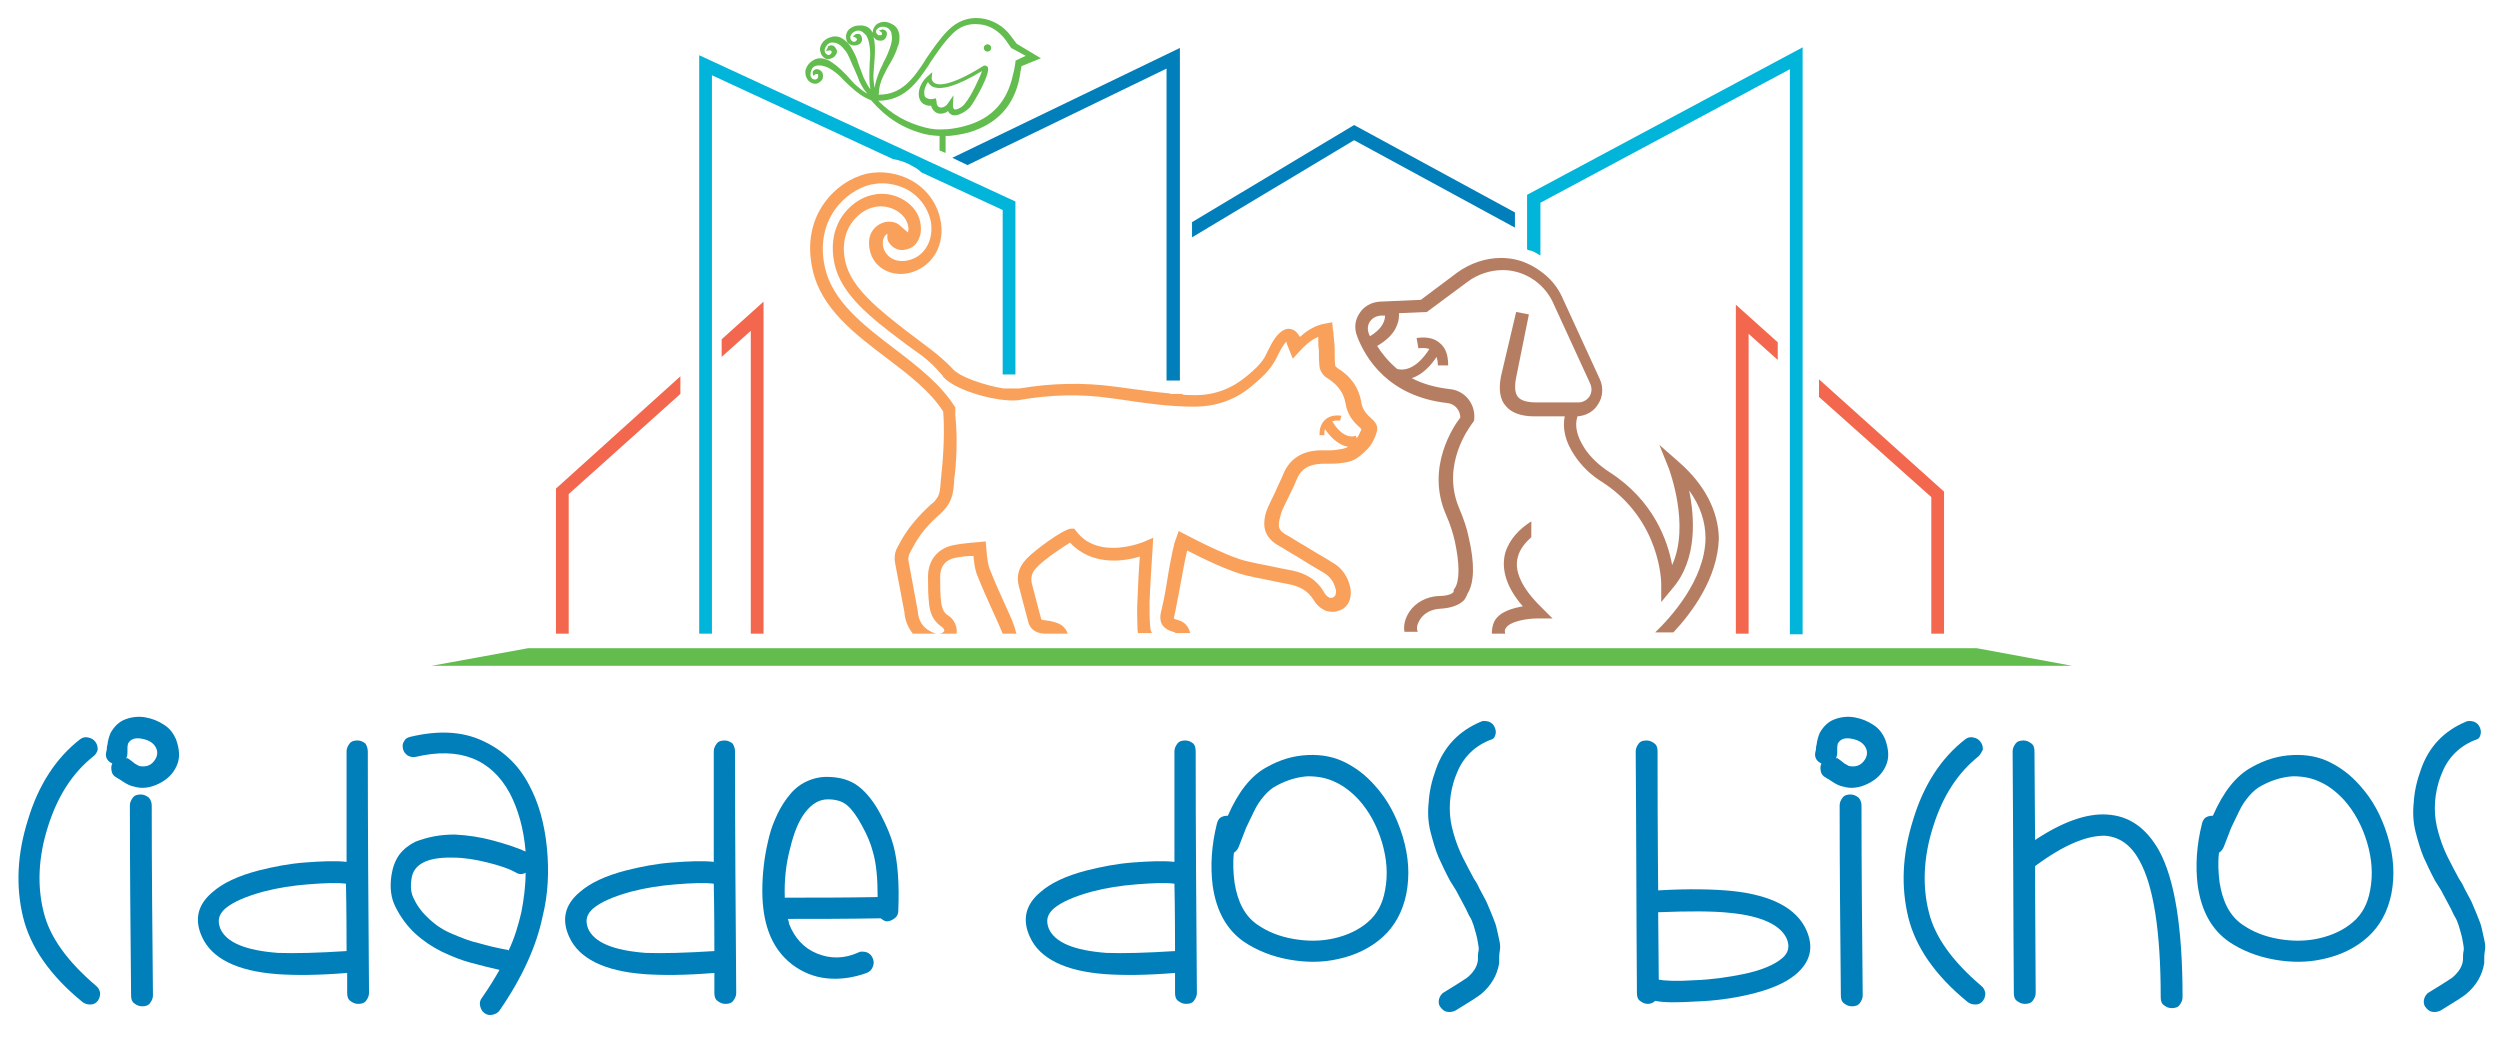 <svg xmlns="http://www.w3.org/2000/svg" id="Camada_1" x="0" y="0" viewBox="0 0 411.9 172.8" style="enable-background:new 0 0 411.9 172.8" xml:space="preserve"><style>.st0{fill:#007fbb}.st1{fill:none}.st2{fill:#f9a05a}.st4{fill:#f2674d}.st5{fill:#63bc4e}.st6{fill:#00b5d9}.st7{fill:#b57e63}</style><g id="XMLID_90_"><path id="XMLID_92_" class="st0" d="M15.4 124.6c-3.4 2.7-5.9 6.5-7.5 11.6-1.6 5-1.8 9.8-.7 14.1 1 4.1 3.9 8.1 8.6 12.1.4.3.6.7.7 1.2 0 .5-.1.9-.4 1.3-.3.4-.7.6-1.2.6s-.9-.1-1.3-.4c-5.4-4.4-8.6-9.1-9.8-14-1.2-5-1-10.3.8-16 1.7-5.7 4.6-10.2 8.6-13.3.4-.3.8-.4 1.3-.3.5.1.9.3 1.2.7.3.4.4.8.4 1.3-.1.4-.3.8-.7 1.1z"></path><path id="XMLID_94_" class="st0" d="M18.5 125.8c-.8-.4-1.2-1-1-1.9 0-.1.1-.3.1-.5 0-.4.1-.7.1-.7.1-.8.3-1.4.5-1.9.6-1.1 1.4-1.9 2.5-2.3 1.1-.4 2.2-.5 3.3-.3 1.1.2 2.1.6 3 1.2 1 .6 1.6 1.5 2 2.4.6 1.7.7 3.1.1 4.4-.6 1.3-1.5 2.2-2.9 2.9-1.4.7-2.8.9-4.1.5-.6-.1-1.2-.4-1.8-.8l-.6-.4c-.2-.1-.4-.2-.5-.3-.4-.2-.7-.5-.8-1-.1-.5-.1-.9.1-1.3zm2.5-.9c.2.1.4.3.7.5l.5.4c.3.2.6.3.7.4 1 .2 1.8 0 2.4-.7.6-.7.8-1.5.4-2.3-.4-.8-1.2-1.3-2.4-1.5-1.1-.2-1.8.1-2.2.8 0 .1-.1.3-.1.7V123.8c0 .4 0 .6-.1.8 0 .2-.1.3-.1.4l.2-.1zm4 7.8c0 10.4.1 20.8.2 31.3 0 .5-.2.9-.5 1.3s-.8.5-1.3.5-.9-.2-1.3-.5-.5-.8-.5-1.3c-.1-10.4-.2-20.9-.2-31.3 0-.5.2-.9.5-1.3s.8-.5 1.3-.5.9.2 1.3.5c.3.3.5.8.5 1.3z"></path><path id="XMLID_98_" class="st0" d="M60.6 123.8c0 13.2.1 26.5.2 39.8 0 .5-.2.9-.5 1.3s-.8.5-1.3.5-.9-.2-1.3-.5-.5-.8-.5-1.3v-3.3c-4.8.4-8.6.4-11.5.2-6.7-.5-10.8-2.6-12.4-6.1-1.3-2.8-.8-5.3 1.7-7.4 1.7-1.5 4.2-2.7 7.7-3.6 2.4-.6 4.9-1.1 7.6-1.3 2.7-.2 5-.3 6.8-.1v-18.2c0-.5.2-.9.5-1.3s.8-.5 1.3-.5.9.2 1.3.5c.2.3.4.8.4 1.3zm-3.5 32.9c0-7.2-.1-10.9-.1-11.1-1.5-.2-3.6-.1-6.2.1s-5.1.6-7.4 1.2c-2.9.8-5 1.7-6.3 2.8-1.1 1-1.3 2-.8 3.3 1 2.3 4.2 3.6 9.5 4 2.9.1 6.6 0 11.3-.3z"></path><path id="XMLID_101_" class="st0" d="M67.6 121.4c4.6-1.1 8.5-.9 11.8.6 3.3 1.5 5.9 3.8 7.7 7.2 1.6 2.9 2.6 6.4 3 10.4.4 4 .2 7.8-.7 11.4-1 4.8-3.3 10-7.1 15.5-.3.4-.7.6-1.2.7-.5.1-.9 0-1.3-.3s-.6-.7-.7-1.2c-.1-.5 0-.9.3-1.3 1.2-1.7 2.1-3.2 2.9-4.6-1.7-.4-3.4-.8-4.8-1.2-1.5-.4-3-1-4.7-1.8-1.6-.8-3.1-1.8-4.4-3-1.3-1.2-2.4-2.7-3.2-4.3-.8-1.5-1-3.3-.7-5.3.2-1.3.6-2.4 1.3-3.4.7-.9 1.6-1.6 2.6-2.1 1-.4 2.1-.7 3.1-.9 1.1-.2 2.2-.3 3.4-.3 2.1.1 4.2.4 6.4 1s4 1.2 5.3 1.8c-.3-3.7-1.2-6.9-2.6-9.6-3.1-5.7-8.3-7.7-15.5-6-.5.1-.9 0-1.3-.2-.4-.3-.7-.6-.8-1.1-.1-.5-.1-.9.2-1.3.1-.3.5-.6 1-.7zm16.2 35.2c1-2.1 1.6-4.2 2.1-6.3.4-2.1.7-4.3.7-6.5-.6.3-1.1.3-1.7-.1-1.1-.6-2.6-1.1-4.6-1.6-2-.5-3.9-.8-5.7-.8-4.2-.1-6.5 1.1-6.8 3.5-.2 1.3-.1 2.4.4 3.3.6 1.3 1.5 2.4 2.6 3.4s2.3 1.8 3.8 2.4c1.4.6 2.9 1.2 4.3 1.5 1.4.4 3 .8 4.7 1.1.1 0 .2.1.2.1z"></path><path id="XMLID_104_" class="st0" d="M121.1 123.8c0 13.2.1 26.5.2 39.8 0 .5-.2.9-.5 1.3s-.8.5-1.3.5-.9-.2-1.3-.5-.5-.8-.5-1.3v-3.3c-4.8.4-8.6.4-11.5.2-6.7-.5-10.8-2.6-12.4-6.1-1.3-2.8-.8-5.3 1.7-7.4 1.7-1.5 4.2-2.7 7.7-3.6 2.4-.6 4.9-1.1 7.6-1.3 2.7-.2 5-.3 6.8-.1v-18.2c0-.5.2-.9.5-1.3s.8-.5 1.3-.5.9.2 1.3.5c.2.3.4.8.4 1.3zm-3.4 32.9c0-7.2-.1-10.9-.1-11.1-1.5-.2-3.6-.1-6.2.1s-5.1.6-7.4 1.2c-2.9.8-5 1.7-6.3 2.8-1.1 1-1.3 2-.8 3.3 1 2.3 4.2 3.6 9.5 4 2.8.1 6.5 0 11.3-.3z"></path><path id="XMLID_107_" class="st0" d="M145.1 151.3c-5.6.1-10.7.1-15.3.1.1.3.2.5.2.8.9 2.3 2.4 4 4.6 4.9 2.2.9 4.5.9 6.9-.2.4-.2.9-.1 1.3 0 .5.2.8.5 1 1 .2.5.2.9 0 1.4s-.5.8-1 1c-2.2.8-4.4 1.1-6.5.9-2.1-.2-4.1-1-5.8-2.3-1.8-1.4-3.1-3.2-3.9-5.5-.6-1.7-1-3.9-1-6.6 0-2.7.3-5.4.9-8 .3-1.4.7-2.7 1.2-3.8.5-1.2 1.1-2.3 1.9-3.4.8-1.1 1.7-2 2.8-2.6 1.1-.6 2.4-1 3.8-1 2.1 0 3.9.5 5.3 1.6s2.6 2.7 3.6 4.6c1 1.9 1.7 3.6 2.1 5.1.7 2.6 1 6.2.8 10.8 0 .5-.2.9-.6 1.2-.4.3-.8.5-1.3.5-.3 0-.6-.2-1-.5zm-15.8-3.4c5 0 10 0 15.3-.1 0-3-.2-5.5-.8-7.5-.3-1.2-.9-2.7-1.8-4.3-.8-1.5-1.6-2.6-2.4-3.3-.8-.7-1.9-1-3.2-1-1.4 0-2.6.7-3.7 2.1-1.1 1.4-1.9 3.4-2.5 5.9-.7 2.6-1 5.3-.9 8.2z"></path><path id="XMLID_110_" class="st0" d="M197 123.8c0 13.2.1 26.5.2 39.8 0 .5-.2.9-.5 1.3s-.8.5-1.3.5-.9-.2-1.3-.5-.5-.8-.5-1.3v-3.3c-4.8.4-8.6.4-11.5.2-6.7-.5-10.8-2.6-12.4-6.1-1.3-2.8-.8-5.3 1.7-7.4 1.7-1.5 4.2-2.7 7.7-3.6 2.4-.6 4.9-1.1 7.6-1.3s5-.3 6.8-.1v-18.2c0-.5.2-.9.5-1.3s.8-.5 1.3-.5.9.2 1.3.5c.3.3.4.8.4 1.3zm-3.4 32.9c0-7.2-.1-10.9-.1-11.1-1.5-.2-3.6-.1-6.2.1s-5.1.6-7.4 1.2c-2.9.8-5 1.7-6.3 2.8-1.1 1-1.3 2-.8 3.3 1 2.3 4.2 3.6 9.5 4 2.8.1 6.5 0 11.3-.3z"></path><path id="XMLID_113_" class="st0" d="M202.3 134.4c1.7-3.9 3.8-6.6 6.4-8 2.3-1.3 4.5-1.9 6.8-2s4.3.3 6.1 1.2c1.8.9 3.4 2.1 4.9 3.8 2.1 2.3 3.6 5.1 4.6 8.4 1 3.3 1.2 6.4.6 9.5-.6 2.9-1.9 5.3-3.9 7.1s-4.5 3-7.3 3.6c-2.6.6-5.3.6-8.1.1s-5.3-1.5-7.4-2.9c-2.9-2-4.6-5.1-5.2-9.3-.4-3.2-.2-6.6.7-10.2.1-.4.3-.8.6-1 .3-.2.7-.3 1.2-.3zm1 6.1c-.2 1.7-.1 3.3.1 4.9.5 3.2 1.7 5.5 3.7 6.9 1.7 1.2 3.7 2 6 2.4 2.3.4 4.5.4 6.7-.1s4.1-1.4 5.6-2.7c1.5-1.3 2.4-3 2.8-5.2.5-2.6.3-5.2-.5-7.9s-2.1-5.1-3.8-7c-1.2-1.3-2.5-2.3-3.8-2.9-1.4-.7-2.9-1-4.6-1-1.7.1-3.4.6-5.1 1.5-.8.4-1.5 1-2.1 1.7-.6.7-1.2 1.5-1.7 2.6-.5 1-.9 1.9-1.3 2.7-.3.8-.7 1.8-1.2 3.1-.2.5-.5.8-.8 1z"></path><path id="XMLID_116_" class="st0" d="M245.3 122c-2.6 1.1-4.4 3-5.4 5.7-.6 1.5-.9 3-1 4.4s0 2.8.3 4.1.7 2.5 1.1 3.5c.4 1 1 2.2 1.7 3.5.2.4.5.9.8 1.5.4.6.7 1.1.9 1.6l.8 1.5c.4.7.6 1.2.8 1.7.2.4.4 1 .7 1.7.3.7.5 1.3.6 1.8l.4 1.8c.2.8.2 1.4.1 1.9s-.1 1.2-.1 2c-.3 1.9-1.3 3.7-3 5.1-.5.4-1.9 1.3-4.2 2.7-.4.2-.9.3-1.4.2-.5-.1-.8-.4-1.1-.8-.3-.4-.3-.9-.2-1.3s.4-.9.8-1.1c2.1-1.3 3.4-2.1 3.8-2.4 1.1-.9 1.7-1.9 1.8-2.9 0-.6 0-1.1.1-1.5.1-.4 0-.8-.1-1.4-.1-.6-.2-1.1-.3-1.4s-.2-.8-.4-1.4-.4-1.1-.6-1.4c-.2-.3-.4-.8-.7-1.4l-.8-1.5c-.2-.4-.5-.9-.8-1.5l-1-1.6c-.8-1.5-1.4-2.8-1.9-3.9-.5-1.2-.9-2.6-1.3-4.1-.4-1.6-.5-3.2-.3-5 .1-1.7.5-3.5 1.2-5.4 1.3-3.7 3.8-6.3 7.4-7.8.4-.2.9-.1 1.3 0 .5.2.8.5 1 1 .2.5.2.9 0 1.4s-.5.5-1 .7z"></path><path id="XMLID_118_" class="st0" d="M272.7 164.9c-.3.3-.7.5-1.2.5s-.9-.2-1.3-.5-.5-.8-.5-1.3c-.1-13.3-.1-26.6-.2-39.8 0-.5.2-.9.5-1.3s.8-.5 1.3-.5.9.2 1.3.5.5.8.5 1.3c0 13.7.1 21.3.1 22.9 5.1-.3 9.2-.2 12.2.1 6.6.7 10.6 2.9 12.2 6.4 1.3 2.9.7 5.3-1.8 7.4-1.7 1.4-4.3 2.5-7.8 3.3-2.6.6-5.5 1-8.5 1.1-3.1.2-5.4.2-6.8-.1zm.5-14.6.1 11.1c1 .2 3 .3 5.9.1 2.9-.1 5.5-.5 8-1 2.9-.6 5.1-1.5 6.4-2.6 1.1-.9 1.3-2 .8-3.2-1-2.3-4.2-3.8-9.4-4.3-2.8-.3-6.7-.3-11.8-.1z"></path><path id="XMLID_122_" class="st0" d="M300.1 125.8c-.8-.4-1.2-1-1-1.9 0-.1.1-.3.1-.5 0-.4.1-.7.1-.7.1-.8.3-1.4.5-1.9.6-1.1 1.4-1.9 2.5-2.3s2.2-.5 3.3-.3c1.1.2 2.1.6 3 1.2 1 .6 1.6 1.5 2 2.4.6 1.7.7 3.1.1 4.4-.6 1.3-1.5 2.2-2.9 2.9-1.4.7-2.8.9-4.1.5-.6-.1-1.2-.4-1.8-.8l-.6-.4c-.2-.1-.4-.2-.5-.3-.4-.2-.7-.5-.8-1-.1-.5-.1-.9.1-1.3zm2.6-.9c.2.1.4.3.7.5l.5.4c.3.2.6.3.7.4 1 .2 1.8 0 2.4-.7s.8-1.5.4-2.3c-.4-.8-1.2-1.3-2.4-1.5-1.1-.2-1.8.1-2.2.8 0 .1-.1.3-.1.7V123.8c0 .4 0 .6-.1.8 0 .2-.1.3-.1.4.1-.1.1-.1.2-.1zm4 7.8c0 10.4.1 20.8.2 31.3 0 .5-.2.9-.5 1.3s-.8.5-1.3.5-.9-.2-1.3-.5-.5-.8-.5-1.3c-.1-10.4-.2-20.9-.2-31.3 0-.5.2-.9.5-1.3s.8-.5 1.3-.5.9.2 1.3.5c.3.3.5.8.5 1.3z"></path><path id="XMLID_126_" class="st0" d="M326 124.6c-3.4 2.7-5.9 6.5-7.5 11.6-1.6 5-1.8 9.8-.7 14.1 1 4.1 3.9 8.1 8.6 12.1.4.3.6.7.7 1.2 0 .5-.1.9-.4 1.3-.3.4-.7.6-1.2.6s-.9-.1-1.3-.4c-5.4-4.4-8.6-9.1-9.8-14-1.2-5-1-10.3.8-16 1.7-5.7 4.6-10.2 8.6-13.3.4-.3.8-.4 1.3-.3.5.1.9.3 1.2.7.3.4.4.8.4 1.3-.2.4-.4.8-.7 1.1z"></path><path id="XMLID_128_" class="st0" d="M335.3 142.7c0 .5 0 7.5.1 20.9 0 .5-.2.9-.5 1.3s-.8.5-1.3.5-.9-.2-1.3-.5-.5-.8-.5-1.3c-.1-13.3-.1-26.6-.2-39.8 0-.5.2-.9.5-1.3s.8-.5 1.3-.5.9.2 1.3.5.5.8.5 1.3l.1 14.6c4.5-3 8.5-4.4 11.8-4.2 3.7.2 6.5 2.2 8.6 5.9 2.6 4.7 3.9 12.8 3.9 24.2 0 .5-.2.9-.5 1.3s-.8.5-1.3.5-.9-.2-1.3-.5-.5-.8-.5-1.3c0-10.9-1.2-18.4-3.5-22.5-1.4-2.6-3.3-3.9-5.6-4.1-3-.1-6.9 1.5-11.6 5z"></path><path id="XMLID_130_" class="st0" d="M364.6 134.4c1.7-3.9 3.8-6.6 6.4-8 2.3-1.3 4.5-1.9 6.8-2s4.3.3 6.1 1.2c1.8.9 3.4 2.1 4.9 3.8 2.1 2.3 3.6 5.1 4.6 8.4 1 3.3 1.2 6.4.6 9.5-.6 2.9-1.9 5.3-3.9 7.1s-4.5 3-7.3 3.6c-2.6.6-5.3.6-8.1.1s-5.3-1.5-7.4-2.9c-2.9-2-4.6-5.1-5.2-9.3-.4-3.2-.2-6.6.7-10.2.1-.4.3-.8.6-1 .3-.2.7-.3 1.2-.3zm1 6.1c-.2 1.7-.1 3.3.1 4.9.5 3.2 1.7 5.5 3.7 6.9 1.7 1.2 3.7 2 6 2.4 2.3.4 4.5.4 6.7-.1s4.1-1.4 5.6-2.7c1.5-1.3 2.4-3 2.8-5.2.5-2.6.3-5.2-.5-7.9s-2.1-5.1-3.8-7c-1.2-1.3-2.5-2.3-3.8-2.9-1.4-.7-2.9-1-4.6-1-1.7.1-3.4.6-5.1 1.5-.8.4-1.5 1-2.1 1.7-.6.7-1.2 1.5-1.7 2.6-.5 1-.9 1.9-1.3 2.7-.3.8-.7 1.8-1.2 3.1-.2.5-.5.8-.8 1z"></path><path id="XMLID_143_" class="st0" d="M407.6 122c-2.6 1.1-4.4 3-5.4 5.7-.6 1.5-.9 3-1 4.4s0 2.8.3 4.1.7 2.5 1.1 3.5c.4 1 1 2.2 1.7 3.5.2.4.5.9.8 1.5.4.6.7 1.1.9 1.6l.8 1.5c.4.7.6 1.2.8 1.7.2.4.4 1 .7 1.7.3.7.5 1.3.6 1.8l.4 1.8c.2.8.2 1.4.1 1.9s-.1 1.2-.1 2c-.3 1.9-1.3 3.7-3 5.1-.5.4-1.9 1.3-4.2 2.7-.4.2-.9.3-1.4.2-.5-.1-.8-.4-1.1-.8-.3-.4-.3-.9-.2-1.3s.4-.9.8-1.1c2.1-1.3 3.4-2.1 3.8-2.4 1.1-.9 1.7-1.9 1.8-2.9 0-.6 0-1.1.1-1.5.1-.4 0-.8-.1-1.4-.1-.6-.2-1.1-.3-1.4s-.2-.8-.4-1.4-.4-1.1-.6-1.4c-.2-.3-.4-.8-.7-1.4l-.8-1.5c-.2-.4-.5-.9-.8-1.5l-1-1.6c-.8-1.5-1.4-2.8-1.9-3.9-.5-1.2-.9-2.6-1.3-4.1-.4-1.6-.5-3.2-.3-5 .1-1.7.5-3.5 1.2-5.4 1.3-3.7 3.8-6.3 7.4-7.8.4-.2.9-.1 1.3 0 .5.2.8.5 1 1 .2.5.2.9 0 1.4s-.5.5-1 .7z"></path></g><g id="XMLID_1_"><path id="XMLID_75_" class="st1" d="M253.8 33.4v11.3c1.6 1.1 2.9 2.6 3.7 4.4l6.2 13.5c.6 1.3.5 2.9-.3 4.1-.8 1.2-2 1.9-3.4 2-.5 1.5-.1 3.3 1.2 5.3 1 1.5 2.3 2.8 4.1 3.9 7.3 4.7 9.6 11.4 10.3 15.3 3-6.6-.5-15.7-.5-15.8l-1.6-4 3.3 2.9c4.3 3.7 6.4 8 6.3 12.7-.1 6.5-4.4 12.3-7.5 15.5H286V50.2l6.9 6.2v2.9l-4.8-4.3v49.4h6.7V11.3l-41 22.1z"></path><path id="XMLID_37_" class="st1" d="M191.5 100.9c.2-.7.5-2.5.9-4.5.5-2.5.9-5.2 1.3-6.8 0 0-.2-.1 0 0l.7-2c.1 0 7.9 4.3 11.4 5l1.8.4c1.6.3 3.3.7 5 1 1.7.3 4.2 1.1 5.7 3.6.2.4.5.7.8.9.2.1.5.1.6.1.5-.1.7-.6.6-1.3-.3-1.3-.9-2.3-2.1-2.9-1.5-.9-2.9-1.7-4.3-2.6-1.1-.6-2.1-1.3-3.2-1.9-1.5-.9-2.2-2.1-2.2-3.5 0-.9.3-1.9.6-2.7.4-.8.8-1.7 1.2-2.5.5-1 .9-1.9 1.3-2.9 1-2.5 3.1-3.9 6-4h1.2c.6 0 1.1 0 1.7-.1.6-.1 1.4-.2 1.8-.5-1.8-.3-3.1-1.9-3.8-2.9-.1.3-.1.6-.1 1h-.8c0-1.2.3-2 1-2.6 1.1-.9 2.6-.6 2.6-.6l-.2.8s-.6-.1-1.3.1c.5.9 2 3.1 3.9 2.4l.1.4c.2-.3.4-.5.5-.8l.1-.2c.1-.2.2-.4.2-.5l-.4-.4c-.8-.7-1.9-1.9-2.2-3.8-.3-1.8-1.3-3.2-3-4.2-.6-.3-1.2-1.1-1.3-1.9-.1-.9-.1-1.9-.1-2.8 0-.5 0-1-.1-1.5v-.6c-1.2.5-2.2 1.4-3.1 2.4l-1.1 1.2-1-2.5c0-.1-.1-.2-.1-.3-.6.6-.9 1.3-1.3 2.1-.2.4-.5.9-.7 1.3-.9 1.4-2.1 2.6-3.3 3.6-2.8 2.4-6.2 3.7-9.9 3.7-4.1 0-8.2-.6-12.2-1.2l-1.5-.2c-4.9-.7-9.9-.6-15 .3-2.8.5-10.3-1.3-12.6-3.8 0-.1-.1-.1-.1-.2-2.6-3.1-4-3.6-6.7-5.7-5.1-4-9.9-7.7-11.1-12.7-.8-3.7.2-6.3 1.2-7.8 1.2-1.8 3.1-3.2 5.1-3.6 1.8-.4 3.7-.1 5.2.9 1.3.9 2.3 2.1 2.6 3.5.2.9.1 1.9-.2 2.8-.4.9-1.2 1.6-2.1 1.8-.7.2-1.5.1-2-.3-.6-.3-1-.9-1.1-1.5-.1-.3-.1-.5 0-.8-.6.3-.9 1.1-.7 2.1.3 1.5 1.9 2.9 4.1 2.3 2.8-.6 4.5-3.5 3.7-6.7-.5-2.1-1.8-3.8-3.7-4.9-1.3-.8-2.8-1.1-4.3-1.1-.6 0-1.2.1-1.8.2-4.2.9-9.3 5.8-7.6 13.6 1.2 5.6 6.4 9.6 11.4 13.4 3.8 2.9 7.6 5.9 10 9.6 0 0 0 .1.1.1v1.3c.1 1.9.4 5.4-.1 10 0 .3-.1.7-.1 1-.1 1.3-.2 2.9-1.3 4.2-.3.3-.6.7-.9 1-2 1.8-3.5 3.6-4.5 5.4l-.6 1.1c-.2.4-.3.9-.2 1.4l1.5 8.1c.1 1.9 1.1 3.2 3 3.8h.7c.3-.1.5-.3.7-.5 0-.1-.1-.5-.4-.6-1.2-.7-1.9-1.9-2.1-3.6-.2-1.5-.2-3.1-.2-4.6v-.1c0-2.8 1.6-4.7 4.3-5.2 1-.2 2.1-.3 3-.4.4 0 .8-.1 1.2-.1l1-.1.1 1c.1.4.1.9.1 1.3.1.8.1 1.5.4 2.1.9 2.2 1.9 4.5 2.9 6.7.6 1.3 1.2 2.6 1.7 3.9 0 .1.1.1.1.2h4.2c-1.7-.1-2.4-1.1-2.6-2-.3-1.1-.6-2.3-.9-3.4-.2-.8-.4-1.5-.6-2.3-.4-1.6 0-3.2 1.2-4.6 1.3-1.5 6.2-5 7.4-5h.5l.3.4c3.7 4.9 11 1.8 11.1 1.8l1.6-.7-.1 1.8c-.2 3-.4 6.1-.5 8.9-.1 1.4 0 2.8 0 3.9 0 .7.1 1 .3 1.2h4.1c-.1-.1-.2-.1-.4-.2-2.2-.6-2.3-2.2-2-3.4z"></path><g id="XMLID_48_"><path id="XMLID_36_" class="st2" d="M165.9 100.3c-1-2.2-2-4.4-2.9-6.7-.2-.6-.3-1.3-.4-2.1 0-.4-.1-.9-.1-1.3l-.1-1-1 .1c-.4 0-.8.1-1.2.1-.9.1-2 .2-3 .4-2.7.5-4.3 2.5-4.3 5.2v.1c0 1.5 0 3 .2 4.6.2 1.7.9 2.8 2.1 3.6.3.2.4.6.4.6-.1.3-.4.4-.7.5h2.7c.2-1.1-.4-2.4-1.4-3-.6-.4-.9-.9-1.1-1.9-.2-1.4-.2-2.9-.2-4.4V95c0-1.7.9-2.8 2.5-3.1 1-.2 1.9-.3 2.9-.3h.1v.2c.1.9.2 1.8.5 2.7.9 2.3 1.9 4.5 2.9 6.7.5 1.1 1 2.2 1.4 3.2h2.3c0-.1-.1-.1-.1-.2-.3-1.3-.9-2.6-1.5-3.9z"></path><path id="XMLID_35_" class="st2" d="M189.4 99.3c.1-2.8.3-5.9.5-8.9l.1-1.8-1.6.7c-.1 0-7.4 3.1-11.1-1.8l-.3-.4h-.5c-1.2 0-6 3.5-7.4 5-1.3 1.4-1.7 2.9-1.2 4.6.2.8.4 1.5.6 2.3.3 1.1.6 2.3.9 3.4.2.9.9 1.9 2.6 2h3.9c-.1-.5-.5-1-1-1.4-.8-.5-1.8-.7-2.7-.8-.6 0-.7-.2-.7-.4-.3-1.1-.6-2.2-.9-3.4-.2-.8-.4-1.5-.6-2.3-.2-1 0-1.8.8-2.6 1.2-1.3 4.2-3.3 5.5-4.1 3.6 3.9 8.9 3.1 11.5 2.3-.2 2.5-.3 5-.4 7.4-.1 1.5 0 2.9 0 4.1 0 .2 0 .6.1 1.1h2.3c-.1-.2-.3-.5-.3-1.2-.1-1-.1-2.4-.1-3.8z"></path><path id="XMLID_50_" class="st2" d="M165.3 64c-3-.5-7.3-1.9-8.4-3.3-2.3-2.4-4.5-3.8-7.2-5.9-4.8-3.7-9.4-7.3-10.4-11.6-.7-3 .1-5.1.9-6.3.9-1.4 2.4-2.5 3.9-2.8 2.4-.5 5 .9 5.5 3 .1.4.1.8 0 1.2l-1.4-1.2c-.5-.5-1.6-.7-2.4-.5-.8.2-1.6.7-2.1 1.5-.4.6-.7 1.6-.4 3.1.3 1.4 1.1 2.5 2.3 3.2 1.2.7 2.6.9 4.1.6 3.9-.9 6.2-4.7 5.2-9-.6-2.6-2.2-4.8-4.6-6.2-2.3-1.3-5-1.7-7.4-1.2-5 1.1-11.1 6.8-9 15.9 1.4 6.3 6.9 10.5 12.2 14.5 3.7 2.8 7.2 5.5 9.3 8.8.1 1.1.3 4.9-.3 10.4 0 .4-.1.7-.1 1.1-.1 1.2-.1 2.2-.8 3-.2.3-.4.5-.7.7-2.2 2-3.8 3.9-5 6l-.6 1.1c-.5.9-.6 1.8-.4 2.8l1.5 7.9c.1 1.4.6 2.6 1.4 3.6h3.8c-1.9-.6-2.9-1.9-3-3.8l-1.5-8.1c-.1-.5 0-1 .2-1.4l.6-1.1c1-1.9 2.5-3.7 4.5-5.4.3-.3.6-.6.9-1 1.1-1.4 1.2-2.9 1.3-4.2 0-.3 0-.7.1-1 .5-4.5.3-8.1.1-10v-1.3s0-.1-.1-.1c-2.3-3.7-6.2-6.7-10-9.6-5-3.8-10.2-7.8-11.4-13.4-1.7-7.8 3.4-12.6 7.6-13.6.6-.1 1.2-.2 1.8-.2 1.5 0 3 .4 4.3 1.1 1.9 1.1 3.2 2.9 3.7 4.9.7 3.2-.9 6.1-3.7 6.7-2.3.5-3.8-.8-4.1-2.3-.2-1.1.2-1.8.7-2.1v.8c.1.6.6 1.2 1.1 1.5.6.4 1.3.5 2 .3 1-.2 1.7-.8 2.1-1.8.4-.8.4-1.8.2-2.8-.3-1.4-1.2-2.6-2.6-3.5-1.6-1-3.5-1.3-5.2-.9-2 .4-3.9 1.8-5.1 3.6-1 1.5-2 4.1-1.2 7.8 1.1 5 5.9 8.8 11.1 12.7 2.7 2.1 4.1 2.6 6.7 5.7 0 .1.1.1.1.2 2.3 2.5 9.7 4.3 12.6 3.8 5.1-.9 10.2-1 15-.3l1.5.2c4 .6 8 1.2 12.2 1.2 3.8 0 7.1-1.2 9.9-3.7 1.2-1 2.5-2.2 3.3-3.6.3-.4.5-.9.7-1.3.4-.8.8-1.5 1.3-2.1.1.1.1.2.1.3l1 2.5 1.1-1.2c.9-1 1.9-1.9 3.1-2.4v.6c0 .5 0 1 .1 1.5 0 .9 0 1.8.1 2.8.1.8.7 1.6 1.3 1.9 1.7 1.1 2.7 2.4 3 4.2.3 1.9 1.4 3.1 2.2 3.8l.4.4c0 .1-.1.3-.2.5l-.1.2c-.1.3-.3.6-.5.8l-.1-.4c-1.9.6-3.4-1.5-3.9-2.4.6-.2 1.2-.1 1.3-.1l.2-.8c-.1 0-1.6-.3-2.6.6-.7.6-1 1.4-1 2.6h.8c0-.4 0-.7.1-1 .7 1 2 2.6 3.8 2.9-.3.3-1.2.4-1.8.5-.5.1-1.1.1-1.7.1h-1.2c-3 .1-5 1.5-6 4-.4 1-.9 1.9-1.3 2.9-.4.8-.8 1.6-1.2 2.5-.4.9-.6 1.8-.6 2.7 0 1.4.7 2.6 2.2 3.5 1.1.6 2.1 1.3 3.2 1.9 1.4.9 2.9 1.8 4.3 2.6 1.2.7 1.8 1.6 2.1 2.9.1.7-.1 1.1-.6 1.3-.2 0-.5 0-.6-.1-.3-.2-.6-.5-.8-.9-1.5-2.6-4-3.3-5.7-3.6-1.7-.3-3.3-.7-5-1l-1.8-.4c-3.5-.7-11.3-5-11.4-5l-.7 2c-.4 1.6-.9 4.2-1.3 6.8-.3 1.9-.7 3.7-.9 4.5-.3 1.2-.2 2.7 2 3.3.1 0 .3.1.4.2h2.4c-.3-1.2-1-1.9-2.2-2.2-.4-.1-.5-.2-.5-.2s0-.1.1-.5c.2-.8.5-2.6.9-4.6.4-2.1.8-4.5 1.2-6.1 2.7 1.4 7.1 3.5 9.7 4.1l1.8.4c1.7.3 3.3.7 5 1 2.2.4 3.4 1.2 4.3 2.6.4.7 1 1.3 1.6 1.6.4.3 1 .4 1.6.4.2 0 .5 0 .7-.1 1.7-.4 2.5-1.9 2.2-3.8-.4-1.9-1.4-3.4-3.1-4.3-1.4-.9-2.9-1.7-4.3-2.6-1.1-.6-2.1-1.3-3.2-1.9-1.1-.6-1.2-1.2-1.2-1.6 0-.6.2-1.3.4-2 .3-.8.7-1.6 1.1-2.4.5-1 1-2 1.4-3 .7-1.8 2-2.6 4.2-2.7h1.1c.6 0 1.3 0 2-.1.9-.1 2.1-.3 2.9-1l.3-.2c.8-.7 1.8-1.5 2.3-2.8l.1-.2c.6-1.4.7-2.1-.7-3.3-.9-.8-1.4-1.6-1.5-2.5-.4-2.4-1.7-4.3-4-5.7l-.3-.3c-.1-.8-.1-1.7-.1-2.6 0-.5 0-1-.1-1.5 0-.5-.1-.9-.1-1.4 0-.2-.1-.4-.1-.6l-.1-1.1-1.1.2c-1.8.3-3.1 1.2-4.2 2.2 0 0 0-.1-.1-.1-.4-.7-.9-1.1-1.5-1.2-.4-.1-1 0-1.7.6-.9.8-1.4 1.8-1.9 2.8l-.6 1.2c-.7 1.2-1.8 2.2-2.9 3.1-2.5 2.1-5.3 3.2-8.5 3.2-.8 0-1.6 0-2.3-.1l.3-.1h-2.1l-.3-.1c-2.5-.2-5-.6-7.4-.9l-1.5-.2c-5.1-.7-10.4-.6-15.7.3h-2.7z"></path></g><path id="XMLID_47_" d="M193.7 89.7c-.2-.1 0 .1 0 0z" style="fill:#d5c92a"></path><g id="XMLID_42_"><path id="XMLID_46_" class="st4" d="m93.7 81.4 18.4-16.5V62L91.6 80.5v23.9h2.1z"></path><path id="XMLID_45_" class="st4" d="M118.9 55.9v2.9l4.8-4.3v49.9h2.1V49.7z"></path><path id="XMLID_44_" class="st4" d="M292.9 59.3v-2.9l-6.9-6.2v54.2h2.1V55z"></path><path id="XMLID_43_" class="st4" d="m320.3 81-20.6-18.5v2.9l18.5 16.5v22.5h2.1z"></path></g><path id="XMLID_41_" class="st5" d="M325.7 106.8H87l-15.9 2.9h270.3z"></path><g id="XMLID_34_"><path id="XMLID_39_" class="st0" d="M249.6 37.5V35l-26.5-14.4-26.7 16v2.5l26.7-16z"></path><path id="XMLID_38_" class="st0" d="M194.4 62.7V7.9L156.9 26l2.5 1.2 32.8-15.9v51.4z"></path></g><g id="XMLID_28_"><path id="XMLID_33_" class="st6" d="m151.8 28.4 13.4 6.2v27.1h2.1V33.2L115.2 9.1v95.3h2.1v-92l29.8 13.8c1.2.2 2.3.6 3.3 1.2.6.3 1 .6 1.4 1z"></path><path id="XMLID_32_" class="st6" d="M251.6 32.1v9c.2.1.4.2.7.2.5.2 1 .5 1.5.8v-8.7l41.1-22v93.1h2.1V7.8l-45.4 24.3z"></path></g><path id="XMLID_71_" class="st7" d="m276.7 76.2-3.3-2.9 1.6 4c0 .1 3.5 9.2.5 15.8-.7-3.9-3-10.6-10.3-15.3-1.7-1.1-3.1-2.4-4.1-3.9-1.3-2-1.7-3.7-1.2-5.3 1.4-.1 2.7-.8 3.4-2 .8-1.2.9-2.8.3-4.1L257.4 49c-.8-1.8-2.1-3.3-3.7-4.4-.7-.5-1.4-.9-2.1-1.2-1.3-.6-2.8-.9-4.3-.9-2.6 0-5.1.9-7.2 2.4l-6 4.5-6.8.3c-1.4.1-2.6.8-3.3 1.9-.8 1.2-.9 2.5-.4 3.8 1.4 3.7 5.2 9.9 14.8 11 1.3.1 2.2 1.2 2.2 2.4-1.1 1.4-5.7 8.2-2.4 15.9.8 1.8 1.2 3.2 1.5 4.5.8 3.7.8 6.5 0 7.7l-.2.3v.3c-.1.2-.7.7-2.5.7-2 .1-3.8 1.1-4.8 2.6-.7 1.1-1 2.2-.8 3.3h2.2c-.3-.6-.1-1.3.4-2.1.7-1 1.8-1.6 3.2-1.7 1.9-.1 3.2-.6 4-1.4.3-.4.5-.8.6-1.1 1.1-1.8 1.2-4.9.2-9.2-.3-1.5-.8-3-1.6-4.9-3-7.1 1.7-13.3 2.2-14 .2-.2.3-.4.3-.7.2-2.5-1.6-4.7-4.1-4.9-2.5-.3-4.5-.9-6.2-1.8 1.9-.6 3.3-2.3 4.1-3.5.1.4.2.8.2 1.4h1.7c0-1.7-.4-2.9-1.4-3.7-1.5-1.3-3.7-.8-3.8-.8l.3 1.7s.9-.2 1.8.1c-.8 1.3-2.8 3.9-5.3 3.3-1.4-1.2-2.5-2.5-3.3-3.8 1.7-1 2.8-2.1 3.3-3.5.3-.7.3-1.4.3-1.9l4.6-.2 6.6-4.9c1.7-1.3 3.8-2 5.9-2 3.5 0 6.7 2.1 8.2 5.2l6.2 13.5c.3.7.3 1.4-.1 2.1-.4.6-1.1 1-1.8 1h-7c-1.5 0-2.5-.3-3-.9-.5-.6-.6-1.7-.3-3.2l2.1-10.4-2.1-.4-2.5 10.6c-.4 2.1-.2 3.8.8 4.9.9 1.1 2.5 1.7 4.7 1.7h5c-.4 2 .1 4.2 1.6 6.4 1.1 1.7 2.7 3.3 4.7 4.5 9.6 6.3 9.6 16.6 9.6 16.7v3l1.9-2.3c4.1-4.8 3.6-11.7 2.7-16.1 1.8 2.5 2.7 5.1 2.7 7.9-.1 6.9-5.8 13.1-8.3 15.5h3c3-3.2 7.3-8.9 7.5-15.5-.1-4.5-2.3-8.8-6.5-12.5zm-51-20.8c-.1-.2-.1-.3-.2-.5-.2-.6-.2-1.3.2-1.9.4-.6 1-.9 1.7-1h.8c0 .7-.3 2.1-2.5 3.4z"></path><path id="XMLID_145_" class="st7" d="M250.1 91.7c.3-1.2 1.2-2.3 2.2-3.2v-2.6c-1.9 1.2-3.6 2.9-4.3 5.2-.7 2.7.2 5.7 2.9 8.8-1.7.3-3.9.9-4.7 2.5-.3.6-.4 1.3-.4 2h2.2c-.1-.4-.1-.7.1-.9.7-1.2 3.7-1.6 5.1-1.6h2.6l-1.8-1.8c-3.3-3.2-4.6-6.1-3.9-8.4z"></path><g id="XMLID_3_"><circle id="XMLID_14_" class="st5" cx="162.7" cy="7.9" r=".6"></circle><path id="XMLID_11_" class="st5" d="m167.5 7.2-.9-1.2c-1.2-1.7-3.1-2.8-5.1-3-2-.2-3.8.5-5.3 2-1.4 1.4-2.6 3.2-3.7 4.8l-.1.2c-1.9 2.9-3.8 5.6-7.6 5.6h-.1l.1-.1v-.1c0-.8.2-1.8.8-3l.6-1.2c.2-.3.4-.7.7-1.2.5-.9.8-1.6 1-2.3.2-.4.3-.9.3-1.5 0-.2 0-.5-.1-.8-.1-.5-.4-1-.9-1.3-.5-.3-1-.5-1.5-.5h-.2c-.6.1-1.1.3-1.4.8-.2.3-.3.6-.3.9v.1c-.1-.1-.1-.2-.2-.3-.3-.5-.8-.8-1.5-.9h-.5c-.5 0-.9.1-1.4.4-.5.3-.7.7-.8 1.2V6.1c0 .8.4 1.3 1.3 1.4.4 0 .7-.1 1-.3.3-.3.4-.6.3-1-.1-.5-.4-.7-.9-.6-.1 0-.1 0-.2.1l-.4.3.5.2.1.1c.1.1.1.2.1.2 0 .1-.1.1-.1.2-.3.3-.6.2-.8 0-.2-.2-.2-.4-.2-.7.1-.3.3-.6.7-.8.4-.2.7-.2 1-.1.3.1.6.4.9.7.3.5.5 1.1.6 2 .1.7.1 1.6 0 2.4-.1 2-.1 3.5.1 4.5-.4-.5-.7-1.1-1.1-1.9l-.9-2.4c-.2-.8-.6-1.6-1-2.3-.4-.8-1-1.4-1.7-1.8-.3-.2-.7-.3-1.1-.3-.2 0-.4 0-.6.1-.6.1-1 .4-1.4.8-.3.4-.5.8-.5 1.2 0 .1 0 .3.1.5.1.5.4.8.7 1 .3.2.7.2 1.1 0 .4-.1.6-.4.8-.7.2-.4.1-.7-.2-1.1-.3-.4-.7-.4-1.1-.2-.1 0-.1.1-.1.2l-.3.6.6-.1h.1c.2.1.3.2.2.4-.1.2-.2.3-.3.3-.1.1-.3.1-.4 0-.2-.1-.4-.3-.4-.5-.1-.3 0-.6.3-1 .2-.3.5-.5.9-.5s.8.1 1.1.3c.4.2.8.7 1.2 1.2.4.6.7 1.4 1.1 2.3.5 1.1.9 2 1.1 2.6.4.8.8 1.5 1.3 2-.3-.1-.5-.3-.7-.4-.6-.5-1.3-1-1.8-1.6-1.3-1.5-2.5-2.6-3.3-3.1-.5-.4-1.1-.6-1.8-.7h-.2c-.5 0-1 .2-1.5.6-.5.4-.7.8-.9 1.4v.5c0 .4.2.8.5 1.2.3.3.7.5 1.1.5.3 0 .6-.1.9-.4.3-.2.4-.5.4-.9 0-.5-.2-.8-.6-1-.4-.2-.8-.1-1 .2-.1.1-.1.2-.1.3l.1.5.4-.3h.2c.1 0 .2 0 .2.1v.2c0 .2 0 .3-.1.4-.1.1-.2.2-.4.2-.3 0-.5-.1-.6-.3-.2-.2-.2-.6-.1-1 .2-.8.7-1.1 1.7-1 .6.1 1.2.3 1.9.8s1.3 1 1.8 1.6c1.4 1.4 2.6 2.4 3.6 2.9.3.1.5.3.9.4 2.5 2.9 5.3 4.7 8.9 5.6.9.2 1.9.3 2.8.3h1.1c1.1-.1 2.3-.3 3.4-.6 4.6-1.4 7.4-4.4 8.3-9.1.1-.7.2-1.3.3-1.8l3.2-1.3-4-2.4zm-23.4 7.3c-.1-.6-.2-1.3-.2-2 0-.4.1-1.3.2-2.8.1-1.5.1-2.7-.2-3.6l.4.4c.3.2.6.2 1 .2.4-.1.7-.4.8-.9.1-.5-.1-.8-.5-.9-.1-.1-.2-.1-.3 0l-.5.1.4.3.1.1v.3c0 .1-.1.1-.2.1h-.4l-.3-.3c-.1-.3-.1-.5.1-.7.2-.2.5-.4.9-.4s.7.1 1 .3c.3.3.5.6.5 1 .2.8-.1 1.9-.7 3.3-.4.8-.5 1.1-.6 1.2-.1.3-.3.7-.6 1.3-.5 1.2-.8 2.2-.9 3zm23.2-4.5v.3c-.1.6-.2 1.3-.4 2-.9 4.3-3.4 7.2-7.7 8.4-1 .3-2.1.5-3.2.6h-.2c-1.2.1-2.3 0-3.4-.3-3.1-.8-5.5-2.2-7.7-4.4 4.3 0 6.4-3 8.4-6l.1-.2c1.1-1.6 2.2-3.3 3.6-4.7 1.2-1.3 2.8-1.9 4.5-1.7 1.7.1 3.3 1.1 4.4 2.6.3.4.6.9.9 1.3l2.4 1.3-1.7.8z"></path><path id="XMLID_8_" class="st5" d="M162.7 11c-.1-.1-.4-.4-.9 0-5.5 3.4-7.3 3-7.8 2.7-.5-.3-.5-.8-.5-.8l.1-1-.8.7c-.8.7-1.6 2-1.4 3.3.1.5.3.9.7 1.2.4.2.8.4 1.3.3.2.7.6 1.1 1.2 1.3.5.1 1.1 0 1.6-.4.2.4.4.5.6.6.1.1.3.1.5.1.9 0 2-.8 2.5-1.3.6-.7 3.6-5.8 2.9-6.7zm-5.5 7c-.1-.1-.2-.3-.2-.7l.1-1.6-.9 1.3c-.3.5-.9.8-1.3.7-.4-.1-.6-.4-.6-1l-.1-.5-.5.1c-.4.1-.8 0-1.1-.2-.2-.1-.3-.3-.3-.6-.1-.7.2-1.4.6-2 .1.3.4.5.6.7 1.4.8 4.2 0 8.3-2.5-.4 1.2-1.9 4.3-2.7 5.2-.4.7-1.5 1.3-1.9 1.1z"></path><path id="XMLID_7_" class="st5" d="M155.8 25.2v-3.8h-1v3.4z"></path></g></g></svg>